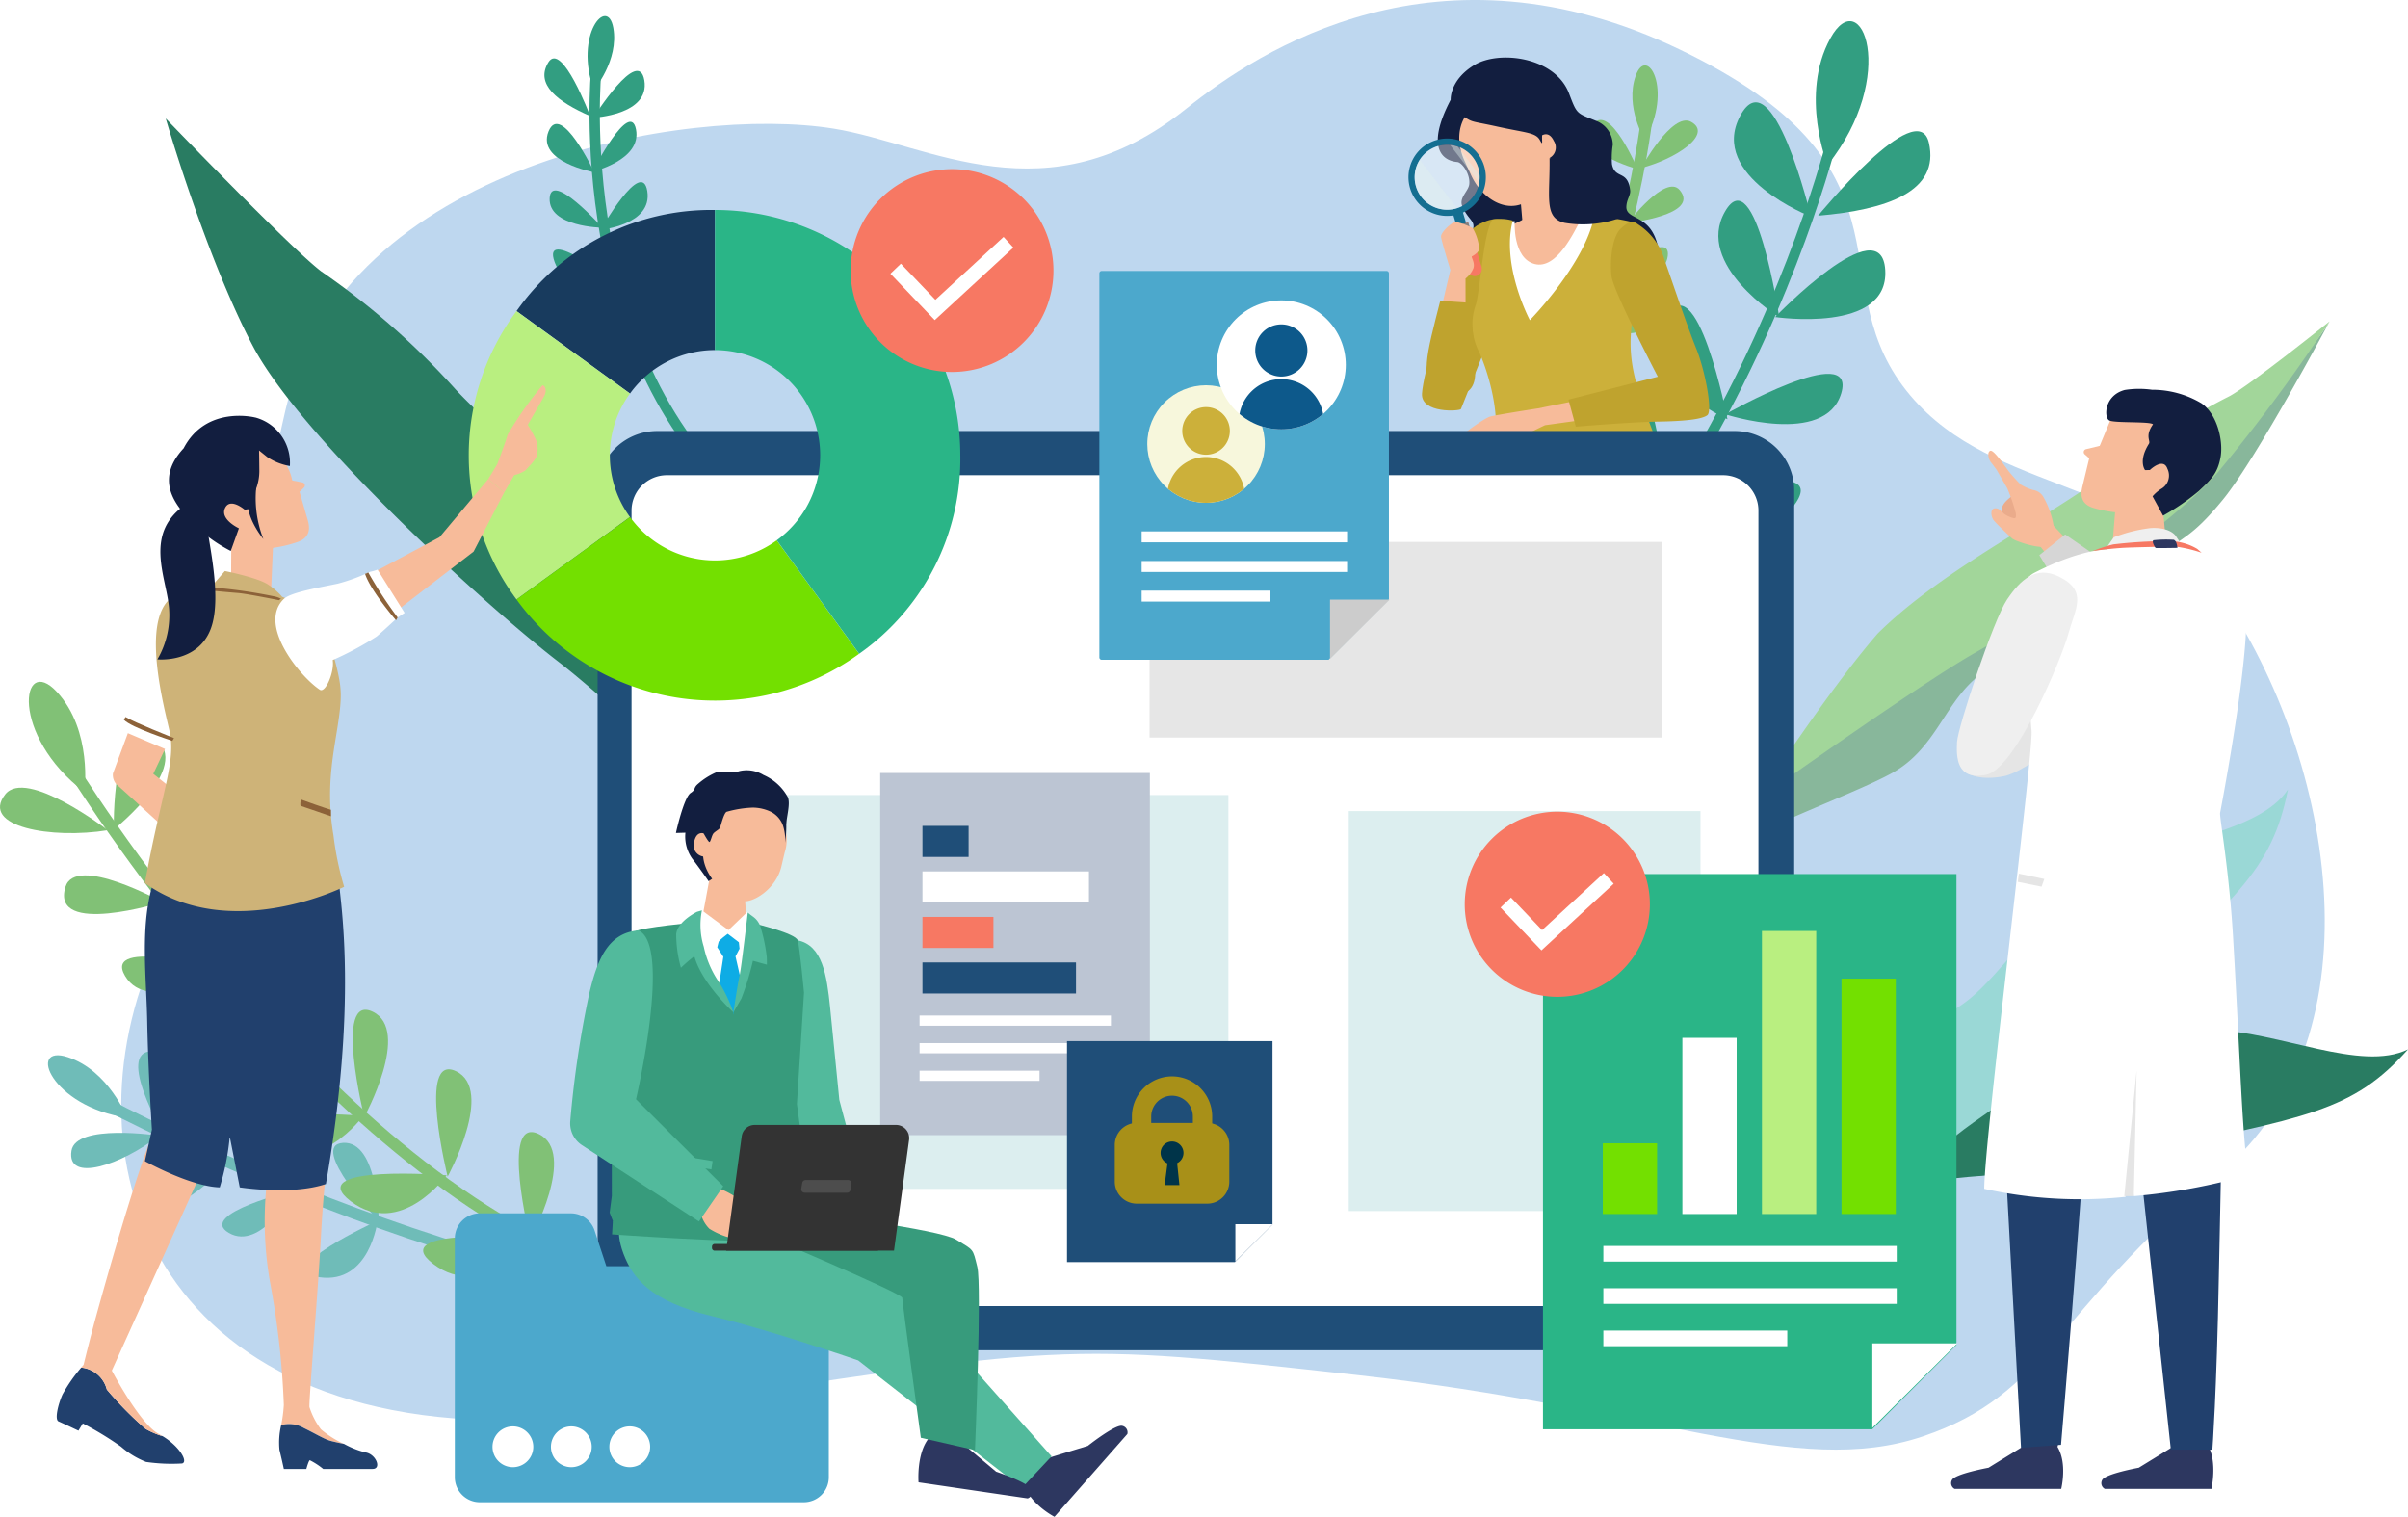 <svg id="グループ_911" data-name="グループ 911" xmlns="http://www.w3.org/2000/svg" xmlns:xlink="http://www.w3.org/1999/xlink" width="249.316" height="157.046" viewBox="0 0 249.316 157.046">
  <defs>
    <clipPath id="clip-path">
      <rect id="長方形_1059" data-name="長方形 1059" width="249.316" height="157.046" fill="none"/>
    </clipPath>
    <clipPath id="clip-path-3">
      <rect id="長方形_1031" data-name="長方形 1031" width="6.732" height="6.732" transform="translate(146.467 14.985)" fill="none"/>
    </clipPath>
    <clipPath id="clip-path-4">
      <rect id="長方形_1035" data-name="長方形 1035" width="11.01" height="12.054" transform="translate(143.298 13.017)" fill="none"/>
    </clipPath>
    <clipPath id="clip-path-5">
      <path id="パス_2145" data-name="パス 2145" d="M149.278,15.032a3.365,3.365,0,1,1-2.765,3.874,3.365,3.365,0,0,1,2.765-3.874" fill="none"/>
    </clipPath>
    <clipPath id="clip-path-7">
      <path id="パス_2163" data-name="パス 2163" d="M118.786,45.974a6.084,6.084,0,1,0,6.084-6.084,6.085,6.085,0,0,0-6.084,6.084" fill="none"/>
    </clipPath>
    <clipPath id="clip-path-8">
      <path id="パス_2167" data-name="パス 2167" d="M125.984,37.779a6.678,6.678,0,1,0,6.678-6.678,6.678,6.678,0,0,0-6.678,6.678" fill="none"/>
    </clipPath>
  </defs>
  <g id="グループ_910" data-name="グループ 910" clip-path="url(#clip-path)">
    <g id="グループ_903" data-name="グループ 903">
      <g id="グループ_902" data-name="グループ 902" clip-path="url(#clip-path)">
        <path id="パス_2054" data-name="パス 2054" d="M122.829,11.243c-14.483,11.593-26.557,3.692-36.5,2.078C71.248,10.872,35.56,16.94,29.564,42.43c-2.618,11.133-2.349,15.679-1.415,26.228,1.5,16.94-5.806,10.154-13.567,33.582s6.2,50.632,51.253,43.733,43.8-7.014,74.633-3.609,45.511,10.765,58.584,6.369,13.5-12.918,30.757-27.256,11.63-44.094-.493-60.944c-8.259-11.481-23.995-9.357-32.341-20.614s1.944-22.762-23.046-34.785-43.51.033-51.1,6.109" fill="#bed7ef"/>
        <path id="パス_2055" data-name="パス 2055" d="M241.2,33.274S233.684,47.4,230.161,51.719,225.8,55.465,224.12,57.4s-4.726,6.5-6.334,7.4-10.081,2.638-13.319,5.5-4.206,7.306-8.546,9.726-16.578,6.613-18.319,9.184a44.514,44.514,0,0,1-3.849,4.821,58.015,58.015,0,0,1,11.671-15.456c7.984-7.611,46.39-37.094,49.66-38.869s6.114-6.429,6.114-6.429" fill="#88b79b"/>
        <path id="パス_2056" data-name="パス 2056" d="M194.426,65.577c6.781-6.712,17.722-12,23.716-16.59a84.387,84.387,0,0,1,12.751-8c2.3-1.284,10.3-7.709,10.3-7.709a176.87,176.87,0,0,1-11.52,15.575c-5.185,5.929-19.57,15.566-25.231,18.762s-22.526,15.2-22.526,15.2,7.3-11.255,12.508-17.237" fill="#a2d69a"/>
        <path id="パス_2057" data-name="パス 2057" d="M77.678,69.678C70.46,58.823,54.562,48.224,47.152,40.3A78.516,78.516,0,0,0,33.26,28.1c-3.222-2.445-16.1-15.835-16.1-15.835s4.154,14.349,9.063,23.64S49.977,62.483,57.849,68.544,87.27,95.753,87.27,95.753s-4.683-16.708-9.591-26.075" fill="#297c62"/>
        <path id="パス_2058" data-name="パス 2058" d="M10.906,114.269s43.978,23.456,74.7,20.6" fill="none" stroke="#6fbcb8" stroke-miterlimit="10" stroke-width="1.19"/>
        <path id="パス_2059" data-name="パス 2059" d="M13.157,115.729s-1.9-4.891-6.148-6.275-1.707,5.13,6.147,6.274" fill="#6fbcb8"/>
        <path id="パス_2060" data-name="パス 2060" d="M16.452,117.588s-8.611-1.3-9.052,1.562c-.528,3.425,5.278,1.409,9.052-1.562" fill="#6fbcb8"/>
        <path id="パス_2061" data-name="パス 2061" d="M16.856,117.3s-4.812-8.343-1.205-8.448c4.747-.134,1.205,8.448,1.205,8.448" fill="#6fbcb8"/>
        <path id="パス_2062" data-name="パス 2062" d="M23.422,120.669s-8.4,0-7.778,2.852c.937,4.317,7.778-2.852,7.778-2.852" fill="#6fbcb8"/>
        <path id="パス_2063" data-name="パス 2063" d="M23.225,120.874s-4.725-8.434-2.346-9.018c4.127-1,2.346,9.018,2.346,9.018" fill="#6fbcb8"/>
        <path id="パス_2064" data-name="パス 2064" d="M30.544,123.225s-10.2,2.474-6.852,4.427,6.852-4.427,6.852-4.427" fill="#6fbcb8"/>
        <path id="パス_2065" data-name="パス 2065" d="M30.673,123.573s-4.86-7.884-1.607-8.434c4.552-.776,1.607,8.434,1.607,8.434" fill="#6fbcb8"/>
        <path id="パス_2066" data-name="パス 2066" d="M39.088,126.4s-11.222,5.106-6.006,5.844,6.006-5.844,6.006-5.844" fill="#6fbcb8"/>
        <path id="パス_2067" data-name="パス 2067" d="M39.215,126.456s-7.346-7.9-3.7-8.126,3.7,8.126,3.7,8.126" fill="#6fbcb8"/>
        <path id="パス_2068" data-name="パス 2068" d="M7.2,79.1s25.577,41.84,55.12,52.3" fill="none" stroke="#81c176" stroke-miterlimit="10" stroke-width="1.19"/>
        <path id="パス_2069" data-name="パス 2069" d="M8.743,82.006s.864-6.375-2.864-10.378S1,76.111,8.743,82.006" fill="#81c176"/>
        <path id="パス_2070" data-name="パス 2070" d="M11.17,85.961S2.71,79.453.535,82.257c-2.6,3.355,4.819,4.649,10.635,3.7" fill="#81c176"/>
        <path id="パス_2071" data-name="パス 2071" d="M11.776,85.89s-.2-11.807,3.734-9.773c5.172,2.677-3.734,9.773-3.734,9.773" fill="#81c176"/>
        <path id="パス_2072" data-name="パス 2072" d="M16.815,93.406S7.81,88.411,6.774,91.841c-1.56,5.186,10.041,1.565,10.041,1.565" fill="#81c176"/>
        <path id="パス_2073" data-name="パス 2073" d="M16.484,93.511s-.055-11.856,2.842-11.064c5.022,1.375-2.842,11.064-2.842,11.064" fill="#81c176"/>
        <path id="パス_2074" data-name="パス 2074" d="M22.932,100.377s-12.413-3.413-9.979.679,9.979-.679,9.979-.679" fill="#81c176"/>
        <path id="パス_2075" data-name="パス 2075" d="M22.866,100.827s-.525-11.344,3.287-10.006c5.348,1.874-3.287,10.006-3.287,10.006" fill="#81c176"/>
        <path id="パス_2076" data-name="パス 2076" d="M30.211,108.863s-15.068-1.192-9.915,2.7,9.915-2.7,9.915-2.7" fill="#81c176"/>
        <path id="パス_2077" data-name="パス 2077" d="M30.311,109s-3.186-12.831.864-10.914S30.311,109,30.311,109" fill="#81c176"/>
        <path id="パス_2078" data-name="パス 2078" d="M37.612,115.524s-15.068-1.192-9.915,2.7,9.915-2.7,9.915-2.7" fill="#81c176"/>
        <path id="パス_2079" data-name="パス 2079" d="M37.712,115.659s-3.186-12.831.864-10.914-.864,10.914-.864,10.914" fill="#81c176"/>
        <path id="パス_2080" data-name="パス 2080" d="M46.246,121.691s-15.068-1.192-9.915,2.7,9.915-2.7,9.915-2.7" fill="#81c176"/>
        <path id="パス_2081" data-name="パス 2081" d="M46.347,121.826s-3.186-12.831.864-10.914-.864,10.914-.864,10.914" fill="#81c176"/>
        <path id="パス_2082" data-name="パス 2082" d="M54.8,128.188s-15.068-1.192-9.915,2.7,9.915-2.7,9.915-2.7" fill="#81c176"/>
        <path id="パス_2083" data-name="パス 2083" d="M54.9,128.323s-3.186-12.831.864-10.914-.864,10.914-.864,10.914" fill="#81c176"/>
        <path id="パス_2084" data-name="パス 2084" d="M190.012,13.235s-13.527,57.915-58.9,74.012" fill="none" stroke="#329e81" stroke-miterlimit="10" stroke-width="1.073"/>
        <path id="パス_2085" data-name="パス 2085" d="M189.219,17.095s-2.925-7.281.289-13.128,7.106,3.844-.287,13.127" fill="#329e81"/>
        <path id="パス_2086" data-name="パス 2086" d="M188.236,22.337s10.325-12.606,11.475-7.555-4.316,6.937-11.471,7.554" fill="#329e81"/>
        <path id="パス_2087" data-name="パス 2087" d="M187.5,22.435S183.51,5.735,180.171,12,187.5,22.435,187.5,22.435" fill="#329e81"/>
        <path id="パス_2088" data-name="パス 2088" d="M183.792,32.826s11.027-11.443,11.4-4.847-11.4,4.847-11.4,4.847" fill="#329e81"/>
        <path id="パス_2089" data-name="パス 2089" d="M184.212,32.848S181.759,16.4,178.6,21.907s5.612,10.941,5.612,10.941" fill="#329e81"/>
        <path id="パス_2090" data-name="パス 2090" d="M178.637,42.894s13.656-7.737,12-2.178-12,2.178-12,2.178" fill="#329e81"/>
        <path id="パス_2091" data-name="パス 2091" d="M178.853,43.408s-3.2-16.533-6.418-10.417,6.418,10.417,6.418,10.417" fill="#329e81"/>
        <path id="パス_2092" data-name="パス 2092" d="M173.037,52.326s17.459-5.908,12.53.231-12.53-.231-12.53-.231" fill="#329e81"/>
        <path id="パス_2093" data-name="パス 2093" d="M172.3,53.48s-.064-16.122-4.28-12.644S172.3,53.48,172.3,53.48" fill="#329e81"/>
        <path id="パス_2094" data-name="パス 2094" d="M168.447,59.752s-.97-14.466-5.184-10.991,5.184,10.991,5.184,10.991" fill="#329e81"/>
        <path id="パス_2095" data-name="パス 2095" d="M168.468,58.806s16.37-1.826,10.145,2.518-10.145-2.518-10.145-2.518" fill="#329e81"/>
        <path id="パス_2096" data-name="パス 2096" d="M162.337,66.692s-.97-14.466-5.184-10.991,5.184,10.991,5.184,10.991" fill="#329e81"/>
        <path id="パス_2097" data-name="パス 2097" d="M162.391,65.984s16.37-1.826,10.145,2.52-10.145-2.52-10.145-2.52" fill="#329e81"/>
        <path id="パス_2098" data-name="パス 2098" d="M78.164,52.933C58.776,37.654,61.731,7.3,61.731,7.3" fill="none" stroke="#329e81" stroke-miterlimit="10" stroke-width="1.073"/>
        <path id="パス_2099" data-name="パス 2099" d="M61.481,9.307C59.417,3.583,62.9-.483,63.5,2.885s-2.018,6.423-2.018,6.423" fill="#329e81"/>
        <path id="パス_2100" data-name="パス 2100" d="M61.1,12.015c-3.373-1.477-5.718-3.291-4.328-5.555s4.33,5.556,4.33,5.556" fill="#329e81"/>
        <path id="パス_2101" data-name="パス 2101" d="M61.437,12.184s5.87-.272,5.277-3.863-5.277,3.863-5.277,3.863" fill="#329e81"/>
        <path id="パス_2102" data-name="パス 2102" d="M61.53,17.841s-6-1.086-4.739-4.228,4.739,4.228,4.739,4.228" fill="#329e81"/>
        <path id="パス_2103" data-name="パス 2103" d="M61.323,17.782s5.153-1.2,4.525-4.39-4.525,4.39-4.525,4.39" fill="#329e81"/>
        <path id="パス_2104" data-name="パス 2104" d="M62.378,23.578s-5.58-.059-5.47-3.031,5.47,3.031,5.47,3.031" fill="#329e81"/>
        <path id="パス_2105" data-name="パス 2105" d="M62.189,23.792s5.385-.5,4.83-4-4.83,4-4.83,4" fill="#329e81"/>
        <path id="パス_2106" data-name="パス 2106" d="M63.547,29.079s-4.739,1.843-6.123-1.948,6.123,1.948,6.123,1.948" fill="#329e81"/>
        <path id="パス_2107" data-name="パス 2107" d="M63.716,29.761s5.633-3.053,4.158-5.436-4.158,5.436-4.158,5.436" fill="#329e81"/>
        <path id="パス_2108" data-name="パス 2108" d="M64.554,33.44s5.8-2.1,4.325-4.485-4.325,4.485-4.325,4.485" fill="#329e81"/>
        <path id="パス_2109" data-name="パス 2109" d="M64.7,32.977s-3.032,2.688-5.341-.446,5.341.446,5.341.446" fill="#329e81"/>
        <path id="パス_2110" data-name="パス 2110" d="M66.38,37.815s5.8-2.1,4.325-4.485-4.325,4.485-4.325,4.485" fill="#329e81"/>
        <path id="パス_2111" data-name="パス 2111" d="M66.47,37.463s-3.033,2.69-5.341-.445,5.341.445,5.341.445" fill="#329e81"/>
        <path id="パス_2112" data-name="パス 2112" d="M170.471,12.468s-2.835,24.042-14.357,37.643" fill="none" stroke="#81c176" stroke-miterlimit="10" stroke-width="1.19"/>
        <path id="パス_2113" data-name="パス 2113" d="M170.311,14.521s-2.1-3.441-.959-6.673,3.921,1.351.959,6.673" fill="#81c176"/>
        <path id="パス_2114" data-name="パス 2114" d="M169.909,17.4s3.221-5.862,5.174-4.79c2.333,1.275-1.6,3.876-5.174,4.79" fill="#81c176"/>
        <path id="パス_2115" data-name="パス 2115" d="M169.545,17.51s-2.843-6.824-4.592-4.671c-2.3,2.831,4.592,4.671,4.592,4.671" fill="#81c176"/>
        <path id="パス_2116" data-name="パス 2116" d="M168.539,23.085s3.914-5.122,5.364-3.413c2.2,2.585-5.364,3.413-5.364,3.413" fill="#81c176"/>
        <path id="パス_2117" data-name="パス 2117" d="M168.755,23.062s-2.941-6.816-4.4-5.635c-2.537,2.048,4.4,5.635,4.4,5.635" fill="#81c176"/>
        <path id="パス_2118" data-name="パス 2118" d="M166.775,28.618s6.266-5.062,5.9-2.11-5.9,2.11-5.9,2.11" fill="#81c176"/>
        <path id="パス_2119" data-name="パス 2119" d="M166.926,28.861s-2.542-6.639-4.394-4.916c-2.6,2.418,4.394,4.916,4.394,4.916" fill="#81c176"/>
        <path id="パス_2120" data-name="パス 2120" d="M165.343,33.588s8.346-4.464,6.365-.937-6.365.937-6.365.937" fill="#81c176"/>
        <path id="パス_2121" data-name="パス 2121" d="M164.7,35.412s-1.387-8.161-3.23-6.045,3.23,6.045,3.23,6.045" fill="#81c176"/>
        <path id="パス_2122" data-name="パス 2122" d="M150.2,10.324c-2.68,5.121-.729,6.334.676,6.451.519.043,1.374,1.281,1.245,2.315-.09.718-1.084,1.385-.723,2.256.624,1.5,1.423,1.461,1.079,2.529-.842,2.609-1.452.389-1.914,4.344s17.212,2.6,21.125,1.885c1.06-8.717-3.377-6.793-3.3-8.717.031-.747.454-1.173.393-1.688-.252-2.146-1.572-1.095-1.883-2.708a8.811,8.811,0,0,1,.085-2.01,2.687,2.687,0,0,0-1.783-2.491c-1.981-.8-1.92-.637-2.748-2.814-1.444-3.794-7.244-4.5-9.811-2.939s-2.442,3.587-2.442,3.587" fill="#121e3f"/>
        <path id="パス_2123" data-name="パス 2123" d="M152.34,29.48a3,3,0,0,0,1.437-2.306c.068-1.016.412-1.6.2-1.828s-.9.178-1.065.561-.664,2.359-.913,2.794.338.779.338.779" fill="#eaa988"/>
        <path id="パス_2124" data-name="パス 2124" d="M153.686,22.963c-2.491,1.019-2.317,2.918-3.258,5.751s-3.075,9.942-3.2,12.037,3.952,1.82,4.032,1.6,2.794-6.949,2.993-7.506,5.239-14.254-.57-11.879" fill="#bfa32e"/>
        <path id="パス_2125" data-name="パス 2125" d="M162.14,22.6l-4.493.155s-.6.312-.935.453c-1.387,3.34,1.449,5.252,2.039,5.834,1.075.564,4.7-.455,5.4-6.07.033-.264-2.011-.372-2.011-.372" fill="#f7bb9a"/>
        <path id="パス_2126" data-name="パス 2126" d="M156.443,22.923l.382-.027s-.239,3.844,2.07,4.44,4.092-3.345,4.837-4.723c2.272.037,2.616.582,2.616.582s-3.806,11.139-6.748,12.442-3.94-4.883-4.238-6.633,1.081-6.081,1.081-6.081" fill="#fff"/>
        <path id="パス_2127" data-name="パス 2127" d="M159.12,80.636a5.424,5.424,0,0,1,1.764-.483s.021-.839.062-1.139c.349.443.84,1.006,1.315,1.525.773.846,1.812,1.5,1.715,2.078a1.32,1.32,0,0,1-.043.163,2.682,2.682,0,0,0-2.035-.139,2.631,2.631,0,0,0-1.836,1.088c-.393.568-.32.958-.98,1.349a3.006,3.006,0,0,1-.469-.141c-.725-.29-1.523-1.963-1.692-2.712a11.77,11.77,0,0,1-.282-2c.241.156,1.539.85,1.539.85Z" fill="#bddbd9"/>
        <path id="パス_2128" data-name="パス 2128" d="M160.063,83.728a2.626,2.626,0,0,1,1.835-1.087,2.685,2.685,0,0,1,2.034.138,3.414,3.414,0,0,1-2.227,1.94,4.646,4.646,0,0,1-2.623.359c.66-.392.587-.782.981-1.35" fill="#bddbd9"/>
        <path id="パス_2129" data-name="パス 2129" d="M154.8,74.973l4.178-.883.2,1.306s.751,2.1.92,2.467c.065.14.621.873.84,1.151-.041.3-.062,1.139-.062,1.139a5.43,5.43,0,0,0-1.764.483l-.942.435s-1.3-.694-1.539-.85c-.014-.578-.023-1.109-.055-1.349a39.462,39.462,0,0,0-1.779-3.9" fill="#bddbd9"/>
        <path id="パス_2130" data-name="パス 2130" d="M159.12,80.636a5.424,5.424,0,0,1,1.764-.483s.021-.839.062-1.139c.349.443.84,1.006,1.315,1.525.773.846,1.812,1.5,1.715,2.078a1.32,1.32,0,0,1-.043.163,2.682,2.682,0,0,0-2.035-.139,2.631,2.631,0,0,0-1.836,1.088c-.393.568-.32.958-.98,1.349a3.006,3.006,0,0,1-.469-.141c-.725-.29-1.523-1.963-1.692-2.712a11.77,11.77,0,0,1-.282-2c.241.156,1.539.85,1.539.85Z" fill="#bddbd9"/>
        <path id="パス_2131" data-name="パス 2131" d="M160.063,83.728a2.626,2.626,0,0,1,1.835-1.087,2.685,2.685,0,0,1,2.034.138,3.414,3.414,0,0,1-2.227,1.94,4.646,4.646,0,0,1-2.623.359c.66-.392.587-.782.981-1.35" fill="#7aa5a1"/>
        <path id="パス_2132" data-name="パス 2132" d="M154.8,74.973l4.178-.883.2,1.306s.751,2.1.92,2.467c.065.14.621.873.84,1.151-.041.3-.062,1.139-.062,1.139a5.43,5.43,0,0,0-1.764.483l-.942.435s-1.3-.694-1.539-.85c-.014-.578-.023-1.109-.055-1.349a39.462,39.462,0,0,0-1.779-3.9" fill="#f7bb9a"/>
        <path id="パス_2133" data-name="パス 2133" d="M145.9,86.814s-.755-.1-2.184-.37l.2-.623.079-3.178-.4-4.011,3.853.556a49.873,49.873,0,0,0-.278,5.576c-.308.546-.581,1.264-.676,1.454a2.668,2.668,0,0,1-.6.6" fill="#f7bb9a"/>
        <path id="パス_2134" data-name="パス 2134" d="M141.729,92.732l1.988-6.288c1.428.266,2.183.37,2.183.37a2.691,2.691,0,0,0,.6-.6c.1-.19.368-.908.676-1.454a1.912,1.912,0,0,0,.039.263c.239.953.715,1.429.755,2.343s-.953,2.621-1.231,3.734-1.589,3.5-2.7,3.971a3.349,3.349,0,0,1-3.019-.119c-.953-.476.715-2.224.715-2.224" fill="#bddbd9"/>
        <path id="パス_2135" data-name="パス 2135" d="M164.506,54.243c.777,1.624.491.273-1.274,2.886s-11.224,8.341-13.484,8.624c-1.271,14.9-1.694,18.005-1.694,18.005l-4.519-.423s-1.189-21.737-1.3-22.873,1.924-5.089,4.678-6.077S151.6,49.81,151.6,49.81l12.064,2.6Z" fill="#0e4775"/>
        <path id="パス_2136" data-name="パス 2136" d="M169.495,46.687c.635,1.8,2.118,4.025,2.065,7.149s-1.13,4.208-3.071,6.2c-.724.742-2.489,11.686-2.489,11.686s-9-3.212-13.346-11.085c-.835-1.514-7.148-.575-7.148-.575s-.529-3.761,0-5.455a8.216,8.216,0,0,0-1.784,4.37,14.147,14.147,0,0,1-1.3,2.486A18.088,18.088,0,0,1,141,62.945s-.9-7.891-.583-9.532,5.561-2.966,6.885-4.449,7.1-2.912,7.1-2.912Z" fill="#bddbd9"/>
        <path id="パス_2137" data-name="パス 2137" d="M162.289,23.236l-4.545,1.084L157,15.614l3.138-.511Z" fill="#f7bb9a"/>
        <path id="パス_2138" data-name="パス 2138" d="M148.3,51.621c-3.054-.364-4.237.953-4.4,3.919s1.8,6.452,3.442,8.729,7.944,12.613,7.944,12.613l4.29-.953s-2.534-7.106-3.805-12.3-3.693-11.561-7.475-12.012" fill="#124e77"/>
        <path id="パス_2139" data-name="パス 2139" d="M157.689,21.069c-1.99.869-4.361-.6-5.434-3.059l-.667-1.453c-1.073-2.457-.4-4.972,1.8-5.932a4.62,4.62,0,0,1,5.923,2.709l.47,1.076c1.072,2.457-.1,5.79-2.094,6.659" fill="#f7bb9a"/>
        <path id="パス_2140" data-name="パス 2140" d="M160.333,16.4h0a1.153,1.153,0,0,1-1.518-.595l-.038-.086c-.254-.584.3-1.238.6-1.518h0c.505-.415,1.08-.493,1.506.4a1.23,1.23,0,0,1-.546,1.8" fill="#f7bb9a"/>
        <path id="パス_2141" data-name="パス 2141" d="M165.044,22.45c-1.005,4.953-6.647,10.7-6.647,10.7s-3-5.642-1.77-10.309a4.756,4.756,0,0,0-2.089-.105c-.925,1.182-1.262,7.015-1.709,8.728a6.174,6.174,0,0,0,.224,4.8c.856,1.75,2.309,6.293,1.676,9.384s-.745,3.389-.745,3.389,10.8,3.24,17.838-2.5c-2.533-6.7-3.724-9.5-2.533-14.859s1.192-8.267-.409-8.714a19.788,19.788,0,0,0-3.836-.521" fill="#ccb03a"/>
        <rect id="長方形_1029" data-name="長方形 1029" width="1.031" height="1.896" transform="translate(150.433 22.139) rotate(-16.748)" fill="#146e91"/>
        <path id="パス_2142" data-name="パス 2142" d="M152.9,28.558h0a.739.739,0,0,1-.921-.5l-1.386-4.61,1.415-.426,1.387,4.61a.74.74,0,0,1-.495.921" fill="#f77863"/>
        <rect id="長方形_1030" data-name="長方形 1030" width="1.478" height="0.475" transform="translate(150.595 23.452) rotate(-16.755)" fill="gray"/>
        <path id="パス_2143" data-name="パス 2143" d="M148.679,14.516a4.005,4.005,0,1,0,4.99,2.682,4,4,0,0,0-4.99-2.682m2.123,7.058a3.365,3.365,0,1,1,2.253-4.192,3.365,3.365,0,0,1-2.253,4.192" fill="#146e91"/>
        <g id="グループ_893" data-name="グループ 893" opacity="0.4">
          <g id="グループ_892" data-name="グループ 892">
            <g id="グループ_891" data-name="グループ 891" clip-path="url(#clip-path-3)">
              <path id="パス_2144" data-name="パス 2144" d="M153.055,17.382a3.365,3.365,0,1,1-4.192-2.253,3.365,3.365,0,0,1,4.192,2.253" fill="#fff"/>
            </g>
          </g>
        </g>
        <g id="グループ_901" data-name="グループ 901" opacity="0.8">
          <g id="グループ_900" data-name="グループ 900">
            <g id="グループ_899" data-name="グループ 899" clip-path="url(#clip-path-4)">
              <g id="グループ_898" data-name="グループ 898">
                <g id="グループ_897" data-name="グループ 897" clip-path="url(#clip-path-5)">
                  <g id="グループ_896" data-name="グループ 896" opacity="0.5">
                    <g id="グループ_895" data-name="グループ 895">
                      <g id="グループ_894" data-name="グループ 894" clip-path="url(#clip-path-4)">
                        <rect id="長方形_1032" data-name="長方形 1032" width="4.132" height="8.293" transform="translate(143.298 18.493) rotate(-37.514)" fill="#dfefed"/>
                        <rect id="長方形_1033" data-name="長方形 1033" width="0.52" height="8.293" transform="translate(148.846 13.334) rotate(-37.514)" fill="#dfefed"/>
                      </g>
                    </g>
                  </g>
                </g>
              </g>
            </g>
          </g>
        </g>
        <path id="パス_2146" data-name="パス 2146" d="M150.165,27.946s-.9-2.934-.964-3.414,1.209-1.6,1.517-1.562a7.215,7.215,0,0,1,1.754.643,5.057,5.057,0,0,1,.645,1.847c.045.392.1.372-.15.665a2.181,2.181,0,0,1-.572.421c-.1.086.341.633.159,1.222a2.6,2.6,0,0,1-.82,1.072l.007,4.714-2.906.073Z" fill="#f7bb9a"/>
        <path id="パス_2147" data-name="パス 2147" d="M149.122,31.142l3.033.208s.8,6.449.533,7.9-1.38,2.042-3.609,1.161-1.383-3.663.043-9.272" fill="#bfa32e"/>
        <path id="パス_2148" data-name="パス 2148" d="M162.816,41.56l-3.567.722s-4.373.679-4.968.849-3.4,2.123-3.057,2.293a7.4,7.4,0,0,0,4.416-.637,9.56,9.56,0,0,0,3.015-.127c.679-.34,1.316-.637,1.316-.637l3.355-.467Z" fill="#f7bb9a"/>
        <path id="パス_2149" data-name="パス 2149" d="M162.393,41.378l9.253-2.373s-4.6-8.826-4.792-10.392.047-4.081.949-4.935,1.328-.807,1.755-.474a6.609,6.609,0,0,1,2.8,3.748c.949,2.7,2.373,6.928,3.274,9.159s1.709,6.453,1.139,6.88-2.325.617-5.172.665-8.447.522-8.447.522Z" fill="#bfa32e"/>
        <path id="パス_2150" data-name="パス 2150" d="M160.436,16.365c.057,3.963-.623,6.2,1.557,6.709a11.414,11.414,0,0,0,5.476-.422c.17-.17-7.033-6.287-7.033-6.287" fill="#121e3f"/>
        <path id="パス_2151" data-name="パス 2151" d="M151.182,11.811c1.383.951.908.648,3.868,1.3s3.955.605,4.387,1.4.086-.108.3-1.015S157.9,9.52,156.628,9.153a4.265,4.265,0,0,0-3.8.475,3.778,3.778,0,0,0-1.642,2.183" fill="#121e3f"/>
        <path id="パス_2152" data-name="パス 2152" d="M164.6,126.558c11.492-5,20.639-12.947,31.594-14.794s10.728-.3,15.39-1.481,10.033-3.9,17.268-3.685,15.569,4.442,20.462,2.055c-5.742,6.451-10.468,7.034-28.183,10.737s-16.14,1.06-27.856,4.7-21.841,9.459-30.583,7.713-4.936-3.165-4.936-3.165Z" fill="#297c62"/>
        <path id="パス_2153" data-name="パス 2153" d="M172.948,140.123c7.369-10.137,11.225-21.623,19.731-28.771s9.1-5.695,12.514-9.08,6.672-8.444,13.015-11.931,15.672-4.065,18.679-8.6c-1.678,8.471-5.457,11.37-18.848,23.544s-13.374,9.1-21.626,18.177-14.028,19.226-22.449,22.153-5.859-.225-5.859-.225Z" fill="#9ad8d6"/>
        <path id="パス_2154" data-name="パス 2154" d="M179.608,139.8H68.031a6.156,6.156,0,0,1-6.156-6.157V50.782a6.156,6.156,0,0,1,6.156-6.156H179.608a6.157,6.157,0,0,1,6.157,6.156v82.862a6.157,6.157,0,0,1-6.157,6.157" fill="#1f4e78"/>
        <path id="パス_2155" data-name="パス 2155" d="M178.4,135.229H69.049a3.661,3.661,0,0,1-3.661-3.661V52.859A3.662,3.662,0,0,1,69.049,49.2H178.4a3.662,3.662,0,0,1,3.661,3.662v78.709a3.661,3.661,0,0,1-3.661,3.661" fill="#fff"/>
        <rect id="長方形_1036" data-name="長方形 1036" width="53.05" height="20.255" transform="translate(119.023 56.112)" fill="#e6e6e6"/>
        <rect id="長方形_1037" data-name="長方形 1037" width="53.05" height="40.78" transform="translate(74.134 82.318)" fill="#dceeef"/>
        <rect id="長方形_1038" data-name="長方形 1038" width="36.415" height="41.414" transform="translate(139.647 83.979)" fill="#dceeef"/>
        <path id="パス_2156" data-name="パス 2156" d="M114.153,117.528H91.132V80.035h27.923v32.591l-4.9,4.9" fill="#bcc5d3"/>
        <path id="パス_2157" data-name="パス 2157" d="M113.375,117.433v-5.708h5.742Z" fill="#ccc"/>
        <rect id="長方形_1039" data-name="長方形 1039" width="4.778" height="3.215" transform="translate(95.508 85.511)" fill="#1f4e78"/>
        <rect id="長方形_1040" data-name="長方形 1040" width="17.24" height="3.215" transform="translate(95.508 90.225)" fill="#fff"/>
        <rect id="長方形_1041" data-name="長方形 1041" width="7.349" height="3.215" transform="translate(95.508 94.936)" fill="#f77863"/>
        <rect id="長方形_1042" data-name="長方形 1042" width="15.898" height="3.215" transform="translate(95.508 99.65)" fill="#1f4e78"/>
        <rect id="長方形_1043" data-name="長方形 1043" width="19.811" height="1.056" transform="translate(95.21 105.146)" fill="#fff"/>
        <rect id="長方形_1044" data-name="長方形 1044" width="19.811" height="1.056" transform="translate(95.21 108.002)" fill="#fff"/>
        <rect id="長方形_1045" data-name="長方形 1045" width="12.421" height="1.056" transform="translate(95.21 110.859)" fill="#fff"/>
        <path id="パス_2158" data-name="パス 2158" d="M137.558,68.314h-23.49a.244.244,0,0,1-.244-.244V28.3a.244.244,0,0,1,.244-.244H143.56a.244.244,0,0,1,.244.244V62.068l-6.246,6.246" fill="#4ca8cc"/>
        <path id="パス_2159" data-name="パス 2159" d="M137.706,68.212V62.084h6.165Z" fill="#ccc"/>
        <rect id="長方形_1046" data-name="長方形 1046" width="21.27" height="1.133" transform="translate(118.203 55.02)" fill="#fff"/>
        <rect id="長方形_1047" data-name="長方形 1047" width="21.27" height="1.133" transform="translate(118.203 58.088)" fill="#fff"/>
        <rect id="長方形_1048" data-name="長方形 1048" width="13.335" height="1.133" transform="translate(118.203 61.155)" fill="#fff"/>
      </g>
    </g>
    <g id="グループ_905" data-name="グループ 905">
      <g id="グループ_904" data-name="グループ 904" clip-path="url(#clip-path-7)">
        <path id="パス_2160" data-name="パス 2160" d="M130.955,45.974a6.084,6.084,0,1,1-6.084-6.084,6.084,6.084,0,0,1,6.084,6.084" fill="#f7f7dc"/>
        <path id="パス_2161" data-name="パス 2161" d="M127.333,44.615a2.463,2.463,0,1,1-2.463-2.463,2.463,2.463,0,0,1,2.463,2.463" fill="#ccb03a"/>
        <path id="パス_2162" data-name="パス 2162" d="M128.882,51.328a4.012,4.012,0,1,1-4.012-4.012,4.012,4.012,0,0,1,4.012,4.012" fill="#ccb03a"/>
      </g>
    </g>
    <g id="グループ_907" data-name="グループ 907">
      <g id="グループ_906" data-name="グループ 906" clip-path="url(#clip-path-8)">
        <path id="パス_2164" data-name="パス 2164" d="M139.34,37.779a6.678,6.678,0,1,1-6.678-6.678,6.678,6.678,0,0,1,6.678,6.678" fill="#fff"/>
        <path id="パス_2165" data-name="パス 2165" d="M135.365,36.287a2.7,2.7,0,1,1-2.7-2.7,2.7,2.7,0,0,1,2.7,2.7" fill="#0d598b"/>
        <path id="パス_2166" data-name="パス 2166" d="M137.065,43.655a4.4,4.4,0,1,1-4.4-4.4,4.4,4.4,0,0,1,4.4,4.4" fill="#0d598b"/>
      </g>
    </g>
    <g id="グループ_909" data-name="グループ 909">
      <g id="グループ_908" data-name="グループ 908" clip-path="url(#clip-path)">
        <path id="パス_2168" data-name="パス 2168" d="M127.861,130.677H110.475V107.8h21.276v18.983l-3.89,3.89" fill="#1f4e78"/>
        <path id="パス_2169" data-name="パス 2169" d="M127.906,130.613v-3.864h3.887Z" fill="#fff"/>
        <path id="パス_2170" data-name="パス 2170" d="M118.193,117.474v-1.869a3.156,3.156,0,1,1,6.313,0v1.869" fill="none" stroke="#a89018" stroke-miterlimit="10" stroke-width="2"/>
        <path id="パス_2171" data-name="パス 2171" d="M125,124.624H117.7a2.279,2.279,0,0,1-2.279-2.279v-3.8a2.279,2.279,0,0,1,2.279-2.279H125a2.279,2.279,0,0,1,2.279,2.279v3.8A2.279,2.279,0,0,1,125,124.624" fill="#a89018"/>
        <path id="パス_2172" data-name="パス 2172" d="M122.535,119.372a1.185,1.185,0,1,1-1.185-1.185,1.185,1.185,0,0,1,1.185,1.185" fill="#003449"/>
        <path id="パス_2173" data-name="パス 2173" d="M120.907,120.211l-.323,2.494h1.531l-.263-2.516Z" fill="#003449"/>
        <path id="パス_2174" data-name="パス 2174" d="M74.028,36.252V21.742A24.631,24.631,0,0,0,53.48,32.211l11.748,8.536a10.862,10.862,0,0,1,8.8-4.5" fill="#183b5e"/>
        <path id="パス_2175" data-name="パス 2175" d="M63.139,47.141a10.832,10.832,0,0,1,2.088-6.394L53.479,32.212a25,25,0,0,0,0,29.858l11.748-8.535a10.832,10.832,0,0,1-2.088-6.394" fill="#b9ef80"/>
        <path id="パス_2176" data-name="パス 2176" d="M74.028,58.029a10.862,10.862,0,0,1-8.8-4.495L53.48,62.07a25.4,25.4,0,0,0,35.477,5.619L80.422,55.941a10.832,10.832,0,0,1-6.394,2.088" fill="#73e000"/>
        <path id="パス_2177" data-name="パス 2177" d="M74.028,21.742v14.51a10.88,10.88,0,0,1,6.394,19.689l8.535,11.748a24.632,24.632,0,0,0,10.47-20.548,25.4,25.4,0,0,0-25.4-25.4" fill="#2ab587"/>
        <path id="パス_2178" data-name="パス 2178" d="M208.67,51.086c-.778.591-1.691,1.235-1.315,2.04s1.8.644,1.959.644a16.248,16.248,0,0,0-.644-2.684" fill="#eaab8b"/>
        <path id="パス_2179" data-name="パス 2179" d="M212.708,55.059a9.142,9.142,0,0,0-1.154-3.624,1.473,1.473,0,0,0-1.047-.7,5.271,5.271,0,0,1-1.289-.564A17.921,17.921,0,0,1,207.98,48.8c-.43-.564-1.584-2.309-1.933-2.121s-.134.913.081,1.181.594.783.594.783l1.1,1.906a18.175,18.175,0,0,1,.886,2.577c.054.564.027.671-.725.349s-.8-.74-1.234-.832c-.746-.158-.645.832-.323,1.235s1.611,1.611,1.906,1.879,2.9,1.154,3.6.778.778-1.476.778-1.476" fill="#f7bb9a"/>
        <path id="パス_2180" data-name="パス 2180" d="M212.509,54.327l1.161,1.212L211.727,57.2l-.581-.757Z" fill="#f7bb9a"/>
        <path id="パス_2181" data-name="パス 2181" d="M213.821,55.337l-2.676,2.145,1.666,2.726,4.872-2.195Z" fill="#d6d6d6"/>
        <path id="パス_2182" data-name="パス 2182" d="M203.256,79.713c.515.556,1.91,1.118,4.239.652s7.731-4.984,7.731-4.984l-4.657-2.794s-3.913.652-5.59,2.515-2.887,3.353-1.723,4.611" fill="#e5e5e5"/>
        <path id="パス_2183" data-name="パス 2183" d="M225.348,149.566l-3.906,2.4s-3.548.645-3.8,1.29a.666.666,0,0,0,.286.9h11.037s.645-2.831-.394-4.551-3.225-.036-3.225-.036" fill="#2d3760"/>
        <path id="パス_2184" data-name="パス 2184" d="M209.794,149.566c-.717.43-3.906,2.4-3.906,2.4s-3.548.645-3.8,1.29a.666.666,0,0,0,.286.9h11.037s.654-2.625-.385-4.345a5.076,5.076,0,0,0,.161-1.532,1.788,1.788,0,0,0-3.171-.323,5.168,5.168,0,0,0-.224,1.613" fill="#2d3760"/>
        <path id="パス_2185" data-name="パス 2185" d="M210.567,90.1l-3.174,25.661,1.855,34.14,4.144-.305s2.188-25.542,2.519-33.444c6.085-12.318,10.058-22.9,10.058-22.9Z" fill="#21406d"/>
        <path id="パス_2186" data-name="パス 2186" d="M228.4,88.052c2.3,13.29,1.552,32.083,1.329,44.157s-.667,17.885-.667,17.885h-4.3l-6.527-60.71Z" fill="#21406d"/>
        <path id="パス_2187" data-name="パス 2187" d="M225.9,43.534c-3.631-1.978-5.844-3-7.217-.478l-1.376,3.327-.959.917-.741,3.061c-.25,1.017-.071,1.8,1.021,2.19a12.837,12.837,0,0,0,3.042.546l2.194.361s3.054.328,5.062-3.357l.748-1.373a3.651,3.651,0,0,0-1.129-4.748Z" fill="#f7bb9a"/>
        <path id="パス_2188" data-name="パス 2188" d="M217.663,46.1l-1.684.405a.311.311,0,0,0-.113.551l.9.8Z" fill="#f7bb9a"/>
        <path id="パス_2189" data-name="パス 2189" d="M218.558,58.366h5.908l-.577-6.2h-4.828Z" fill="#f7bb9a"/>
        <rect id="長方形_1050" data-name="長方形 1050" width="11.61" height="0.933" transform="translate(215.665 93.151)"/>
        <path id="パス_2190" data-name="パス 2190" d="M227.9,41.74a9.962,9.962,0,0,0-5.1-1.386,9.533,9.533,0,0,0-2.81.023c-2.138.567-2.173,2.865-1.6,3.157s4.24.078,4.525.4c-.863,1.212-.229,1.7-.42,2.006-1.144,1.815-.4,2.735-.4,2.735l.494-.011s1.4-1.361,1.82-.124a1.584,1.584,0,0,1-.654,2.08,3.966,3.966,0,0,0-.888.77l1.091,2a24.078,24.078,0,0,0,3.7-2.549c1.266-1.185,1.937-1.819,2.245-3.47s-.3-4.484-2-5.632" fill="#121e3f"/>
        <path id="パス_2191" data-name="パス 2191" d="M220.481,120.331l.446,3.517a62.189,62.189,0,0,0,11.921-2.2c-.67-2.894-.911-12.272-1.647-24.683-.42-7.08-1.418-12.377-1.338-12.8.222-1.164,3.68-19.254,2.46-22.58-.951-2.594-4.125-4.385-6.283-5.186-.608-.225-.92-.888-1.225-1.022-1.386-.61-5.709.333-5.709.333l-1,1.164s-2.79.017-7.483,2.439c-1.719.887-1.719,3.991-1.22,5.82s.714,8.219.936,10.491-4.841,41.812-4.9,47.466a45.737,45.737,0,0,0,14.629.831c.114-1.286.407-3.592.407-3.592" fill="#fff"/>
        <path id="パス_2192" data-name="パス 2192" d="M213.156,59.694c-2.363-1.145-3.964.319-5.363,2.4s-5.091,13.195-5.171,14.751-.043,3.981,3,3.384,7.784-11.9,8.511-14.554,2.09-4.493-.979-5.981" fill="#efefef"/>
        <path id="パス_2193" data-name="パス 2193" d="M218.01,56.818l.849-1.189a15.569,15.569,0,0,1,3.843-.955c1.614-.085,2.378.509,2.59.849s.425.616.425.616-1.423.106-2.951.127a39,39,0,0,0-4.658.61Z" fill="#efefef"/>
        <path id="パス_2194" data-name="パス 2194" d="M227.5,56.836a5.7,5.7,0,0,0-2.985-.806,46.4,46.4,0,0,0-5.723.338,16.239,16.239,0,0,0-2.143.695s1.341-.213,2.926-.326c1.238-.088,4.691-.123,5.432-.173a13.879,13.879,0,0,1,2.937.667Z" fill="#f77863"/>
        <path id="パス_2195" data-name="パス 2195" d="M225.186,55.977c.185.123.26.748.26.748s-2.212.041-2.259.01-.454-.665-.223-.8a11.717,11.717,0,0,1,2.052-.047c.093-.015.17.093.17.093" fill="#2d3760"/>
        <path id="パス_2196" data-name="パス 2196" d="M209.029,90.456l2.632.555-.283.793-2.464-.5Z" fill="#e5e5e5"/>
        <path id="パス_2197" data-name="パス 2197" d="M219.942,123.848h.985l.289-12.993Z" fill="#e5e5e5"/>
        <path id="パス_2198" data-name="パス 2198" d="M193.842,147.988H159.753V90.5h42.811v48.762l-8.722,8.722" fill="#2ab587"/>
        <path id="パス_2199" data-name="パス 2199" d="M193.855,147.842v-8.751h8.8Z" fill="#fff"/>
        <rect id="長方形_1051" data-name="長方形 1051" width="5.62" height="7.326" transform="translate(165.948 118.374)" fill="#73e000"/>
        <rect id="長方形_1052" data-name="長方形 1052" width="5.62" height="18.243" transform="translate(174.187 107.457)" fill="#fff"/>
        <rect id="長方形_1053" data-name="長方形 1053" width="5.62" height="29.309" transform="translate(182.425 96.391)" fill="#b9ef80"/>
        <rect id="長方形_1054" data-name="長方形 1054" width="5.62" height="24.374" transform="translate(190.664 101.326)" fill="#73e000"/>
        <rect id="長方形_1055" data-name="長方形 1055" width="30.374" height="1.619" transform="translate(166.005 129.004)" fill="#fff"/>
        <rect id="長方形_1056" data-name="長方形 1056" width="30.374" height="1.619" transform="translate(166.005 133.383)" fill="#fff"/>
        <rect id="長方形_1057" data-name="長方形 1057" width="19.043" height="1.619" transform="translate(166.005 137.763)" fill="#fff"/>
        <path id="パス_2200" data-name="パス 2200" d="M170.821,93.626a9.584,9.584,0,1,1-9.584-9.584,9.584,9.584,0,0,1,9.584,9.584" fill="#f77863"/>
        <path id="パス_2201" data-name="パス 2201" d="M155.9,93.449l3.727,3.9,6.942-6.4" fill="none" stroke="#fff" stroke-miterlimit="10" stroke-width="1.5"/>
        <path id="パス_2202" data-name="パス 2202" d="M13.557,75.056,11.693,80.08a1.442,1.442,0,0,0,.365,1.134c.446.365,6.685,6.077,6.685,6.077l2.025-3.281-4.9-3.89,1.823-3.849Z" fill="#f7bb9a"/>
        <path id="パス_2203" data-name="パス 2203" d="M16.839,62.051c-2.356,1.039-2.958,5.145-3.889,7.576s-.811,2.958-.568,3.565a5.1,5.1,0,0,0,.63,1.1l-.548,1.29,4.942,2.106.446-.891A11.024,11.024,0,0,0,21.5,73.476c1.094-1.9,2.228-14.464-4.659-11.425" fill="#fff"/>
        <path id="パス_2204" data-name="パス 2204" d="M50.554,49.6l.93-1.538s.959-2.565,1.071-3.048a36.967,36.967,0,0,1,3.6-5.107c.227-.035.537.472.173,1.135s-1.692,2.945-1.692,2.945a11.26,11.26,0,0,1,.909,1.689,2.708,2.708,0,0,1,.038,1.47c-.034.391-.972,1.314-1.193,1.562a3.5,3.5,0,0,1-1.148.483l-1.031,1.786Z" fill="#f7bb9a"/>
        <path id="パス_2205" data-name="パス 2205" d="M50.554,49.6,45.5,55.626,36.36,60.5l2.833,4.191,9.841-7.579,3.173-6.134Z" fill="#f7bb9a"/>
        <path id="パス_2206" data-name="パス 2206" d="M11.062,143.876a3.033,3.033,0,0,0-2.651-2.28,16.587,16.587,0,0,0-1.941,2.788c-.478,1.076-.827,2.61-.409,2.789s2.062.958,2.062.958l.449-.749a33.586,33.586,0,0,1,3.964,2.411,8.844,8.844,0,0,0,2.59,1.574,18.277,18.277,0,0,0,3.726.159c.67-.167-.288-1.787-2.023-2.829a8.353,8.353,0,0,1-1.763-.757,36.8,36.8,0,0,1-4-4.064" fill="#21406d"/>
        <path id="パス_2207" data-name="パス 2207" d="M23.016,116.144l-7.647,2.427c-1.681,4.43-4.271,13.54-5.443,17.8-.587,2.129-1.274,4.938-1.274,4.938s-.1.114-.241.29a3.034,3.034,0,0,1,2.652,2.28,36.8,36.8,0,0,0,4,4.064,8.369,8.369,0,0,0,1.762.757c-.122-.074-.238-.152-.367-.219-1.973-1.016-4.881-6.574-4.881-6.574l9.742-21.576Z" fill="#f7bb9a"/>
        <path id="パス_2208" data-name="パス 2208" d="M31.458,147.858c1.121.539,1.983,1.078,2.652,1.294.29.093.9.227,1.509.349a9.942,9.942,0,0,1-2.394-1.514,7.61,7.61,0,0,1-1.185-2.3c-.065-.679.914-12.385,1.185-17.592s.691-7.632.626-8.57a36.048,36.048,0,0,0-.97-4.042l-4.4,2.167a36.474,36.474,0,0,0-.518,15.134,85.584,85.584,0,0,1,1.423,12.677,14.386,14.386,0,0,1-.275,2.1,3.044,3.044,0,0,1,2.345.3" fill="#f7bb9a"/>
        <path id="パス_2209" data-name="パス 2209" d="M37.829,150.38a9.31,9.31,0,0,1-2.21-.88c-.6-.122-1.218-.255-1.509-.349-.668-.215-1.531-.754-2.652-1.293a3.043,3.043,0,0,0-2.344-.3,7.691,7.691,0,0,0-.178,2.562l.259,1.1.194.873h2.328s.226-.841.356-.906a7.412,7.412,0,0,1,1.39.906h5.11c.97,0,.355-1.552-.744-1.714" fill="#21406d"/>
        <path id="パス_2210" data-name="パス 2210" d="M16.456,89.849c-2.152,4.681-1.313,10.7-1.214,15.877s.485,11.236.485,11.236L15,120.225s4.724,2.634,7.752,2.714a26.269,26.269,0,0,0,1.036-5.259l1.036,5.259s5.379.847,8.919-.348c3.279-18.739,1.553-28.844,1.313-31.6s-18.6-1.14-18.6-1.14" fill="#21406d"/>
        <path id="パス_2211" data-name="パス 2211" d="M26.447,57.4c2.214-.1,4.066-2.822,3.943-5.555l-.054-1.2a4.714,4.714,0,0,0-4.65-4.749,4.714,4.714,0,0,0-4.206,5.147l.053,1.2c.123,2.733,2.7,5.256,4.914,5.157" fill="#f7bb9a"/>
        <path id="パス_2212" data-name="パス 2212" d="M21.167,47.406c3.571-2.159,5.756-3.287,7.255-.809l1.538,3.292,1.008.881.886,3.053c.3,1.014.153,1.811-.93,2.255a12.913,12.913,0,0,1-3.042.688l-2.635-.175a6.944,6.944,0,0,1-4.817-2.517l-.816-1.351a3.684,3.684,0,0,1,.923-4.838Z" fill="#f7bb9a"/>
        <path id="パス_2213" data-name="パス 2213" d="M29.592,49.618l1.716.332a.314.314,0,0,1,.139.551l-.873.849Z" fill="#f7bb9a"/>
        <path id="パス_2214" data-name="パス 2214" d="M28.08,60.919l-4.156-.106.033-6.727,4.352,1.469Z" fill="#f7bb9a"/>
        <path id="パス_2215" data-name="パス 2215" d="M26.437,43.226a4.858,4.858,0,0,1,3.575,5.025,5.992,5.992,0,0,1-2.34-.928l-.85-.684s.02.873.03,2.165a5.262,5.262,0,0,1-.876,2.853,1.26,1.26,0,0,0-.052,1.019l-.587.1s-1.518-1.319-2.045-.154S24.735,54.7,24.735,54.7l-.841,2.347a15.845,15.845,0,0,1-4.355-3.293c-1.053-1.236-3.72-3.908-.525-7.342,2.349-4.494,7.423-3.182,7.423-3.182" fill="#121e3f"/>
        <path id="パス_2216" data-name="パス 2216" d="M18.883,61.368c.964-.215,2.846-.448,2.846-.448l1.553-1.794s3.454.688,4.49,1.411a6.774,6.774,0,0,1,1.44,1.258s1.072.429,2.028.748,2.8,2.721,3.75,7.125c.363,1.681.432,2.589-.046,5.617s-1.21,6.534-.413,11.235a31.962,31.962,0,0,0,1.1,5.3S23.765,97.73,15,91.434c1.753-9.664,3.286-12.563,2.531-15.83s-3.336-13.19,1.353-14.236" fill="#ceb378"/>
        <path id="パス_2217" data-name="パス 2217" d="M26.642,49.618a11.541,11.541,0,0,0,.627,6.192s-1.852-2.2-1.613-4.164.986-2.028.986-2.028" fill="#121e3f"/>
        <path id="パス_2218" data-name="パス 2218" d="M22.229,60.85a51.711,51.711,0,0,1,6.242.914,2.182,2.182,0,0,1,.431.138l.189.086-.206.155s-3.345-.672-4.225-.741-2.534-.224-2.534-.224Z" fill="#8c6239"/>
        <path id="パス_2219" data-name="パス 2219" d="M31.152,82.776c2.311.837,3.114,1.072,3.114,1.072v.669s-2.98-1.038-3.114-1.071,0-.67,0-.67" fill="#8c6239"/>
        <path id="パス_2220" data-name="パス 2220" d="M12.995,74.235c.829.536,5.024,2.188,5.024,2.188l-.174.286s-4.271-1.375-5.021-2.188Z" fill="#8c6239"/>
        <path id="パス_2221" data-name="パス 2221" d="M19.29,52.194c-4.44,2.96-2.1,7.471-1.8,10.639A9.1,9.1,0,0,1,16.3,68.271s4.124.419,5.5-3.108-.56-10.279-.4-11.415-1.035-2.271-2.111-1.554" fill="#121e3f"/>
        <path id="パス_2222" data-name="パス 2222" d="M29.407,62c.711-.683,3.875-1.208,5.569-1.569a19.088,19.088,0,0,0,3.334-1.223,5.64,5.64,0,0,0,.778-.222l2.805,4.472-.722.473S39.782,65.237,39,65.9a32.688,32.688,0,0,1-4.555,2.444c.206,1.191-.743,3.462-1.334,3.07-2.067-1.372-6.481-6.752-3.708-9.417" fill="#fff"/>
        <path id="パス_2223" data-name="パス 2223" d="M38.126,59.269a42.68,42.68,0,0,0,3.045,4.662l-.166.292s-2.636-3.045-3.21-4.811a1.088,1.088,0,0,0,.331-.143" fill="#8c6239"/>
        <path id="パス_2224" data-name="パス 2224" d="M109.071,28.014a10.5,10.5,0,1,1-10.5-10.5,10.5,10.5,0,0,1,10.5,10.5" fill="#f77863"/>
        <path id="パス_2225" data-name="パス 2225" d="M92.731,27.82l4.082,4.27,7.6-7.006" fill="none" stroke="#fff" stroke-miterlimit="10" stroke-width="1.5"/>
        <path id="パス_2226" data-name="パス 2226" d="M62.779,131.1l-1.217-3.692a2.588,2.588,0,0,0-2.459-1.777H49.679a2.588,2.588,0,0,0-2.588,2.588v24.732a2.588,2.588,0,0,0,2.588,2.588H83.226a2.588,2.588,0,0,0,2.588-2.588V133.688a2.588,2.588,0,0,0-2.588-2.588Z" fill="#4ca8cc"/>
        <path id="パス_2227" data-name="パス 2227" d="M55.214,149.8a2.111,2.111,0,1,1-2.111-2.111,2.111,2.111,0,0,1,2.111,2.111" fill="#fff"/>
        <path id="パス_2228" data-name="パス 2228" d="M61.264,149.8a2.111,2.111,0,1,1-2.111-2.111,2.111,2.111,0,0,1,2.111,2.111" fill="#fff"/>
        <path id="パス_2229" data-name="パス 2229" d="M67.314,149.8a2.111,2.111,0,1,1-2.111-2.111,2.111,2.111,0,0,1,2.111,2.111" fill="#fff"/>
        <path id="パス_2230" data-name="パス 2230" d="M82.594,97.361c2.556.514,3.014,3.639,3.347,6.889s.959,9.625.959,9.625l2.291,8.625-6.25.292S82.275,113.542,81.9,111s.694-13.639.694-13.639" fill="#52ba9c"/>
        <path id="パス_2231" data-name="パス 2231" d="M108.088,151.1c.824-.263,4.536-1.392,4.536-1.392s2.927-2.315,3.6-2.069a.688.688,0,0,1,.5.835l-5.023,5.707-2.524,2.867s-2.486-1.287-3.111-3.27c-.387-.265-1.127-.611-1.3-.923a1.85,1.85,0,0,1,1.918-2.684c.409.065.959.626,1.406.929" fill="#2d3760"/>
        <path id="パス_2232" data-name="パス 2232" d="M64.912,122.2c-.641,3.6-1.33,5.026-.369,7.588s2.821,4.953,9.147,6.474,15.164,4.595,15.164,4.595L105.8,154.064l3.075-3.276L94.779,134.933l-17.7-10.089-1.041-2.882Z" fill="#52ba9c"/>
        <path id="パス_2233" data-name="パス 2233" d="M99.5,149.327l3.637,3.047s3.534,1.2,3.694,1.894a.689.689,0,0,1-.429.874l-7.521-1.108-3.779-.557s-.233-3,1.091-4.6,3.307.45,3.307.45" fill="#2d3760"/>
        <path id="パス_2234" data-name="パス 2234" d="M83.566,125.5c.4.16,13.614,1.743,15.456,2.864s1.682.881,2.162,2.8-.24,18.981-.24,18.981l-5.605-1.281s-1.922-14.013-1.922-14.493-15.74-7.1-15.74-7.1Z" fill="#379b7c"/>
        <path id="パス_2235" data-name="パス 2235" d="M63.45,126.446l-.08,1.361s13.692.961,16.9.641,3.523-.32,3.523-.32v-2.563Z" fill="#379b7c"/>
        <path id="パス_2236" data-name="パス 2236" d="M72.372,96.863l5.079.227-.543-6.732L73.623,90.1Z" fill="#f7bb9a"/>
        <path id="パス_2237" data-name="パス 2237" d="M72.676,94.26,75.422,96.3,77.4,94.4l.4.859,1.356,1.185-1.176,30.528-9.454-.181.838-30.167,2.714-1.475Z" fill="#fff"/>
        <path id="パス_2238" data-name="パス 2238" d="M75.346,96.683s-.909.664-.944.839-.14.559-.14.559l.63.979-.874,5.7,1.852,2.517,1.573-2.622L76.15,99.025l.419-.8-.07-.664Z" fill="#0eace5"/>
        <path id="パス_2239" data-name="パス 2239" d="M81.322,85.907c.143-1.516.5-2.548.272-3.32a5.248,5.248,0,0,0-2.539-2.344,3.329,3.329,0,0,0-2.518-.4c-.256.144-1.8-.028-2.289.086a7.181,7.181,0,0,0-1.974,1.231c-.515.429-.194.569-.766.941s-1.207,2.832-1.349,3.4-.173.744-.173.744l.979-.029a3.952,3.952,0,0,0,.686,2.661c.887,1.145,1.713,2.361,1.713,2.361Z" fill="#121e3f"/>
        <path id="パス_2240" data-name="パス 2240" d="M76.712,93.276c1.04.363,3.685-1.149,4.212-3.664l.32-1.35a4.19,4.19,0,1,0-8.152-1.709l-.231,1.1c-.527,2.515,1.885,4.935,3.851,5.621" fill="#f7bb9a"/>
        <path id="パス_2241" data-name="パス 2241" d="M72.752,88.672h0a1.106,1.106,0,0,0,1.309-.855l.018-.088c.125-.6-.523-1.1-.855-1.309h0c-.556-.29-1.11-.252-1.337.668a1.18,1.18,0,0,0,.865,1.584" fill="#f7bb9a"/>
        <path id="パス_2242" data-name="パス 2242" d="M78.127,95.622,75.4,107.166l-.216,20.741,6.5-.864,2.208-2.374-1.382-10.364.735-11.535s-.443-4.682-.652-5.409-4.467-1.739-4.467-1.739" fill="#379b7c"/>
        <path id="パス_2243" data-name="パス 2243" d="M72,95.5l1.183,5.758,2.731,3.444-.374,23.021-11.876-.768-.544-1.4.225-1.717-.017-19.455s-1.652-5.286,2.425-7.943C66.406,96.021,72,95.5,72,95.5" fill="#379b7c"/>
        <path id="パス_2244" data-name="パス 2244" d="M66.167,118.939l7.614,1.281-.127.858-7.625-1.2Z" fill="#52ba9c"/>
        <path id="パス_2245" data-name="パス 2245" d="M81.523,120.087l3.8-1.509.053.724-3.638,1.454Z" fill="#52ba9c"/>
        <path id="パス_2246" data-name="パス 2246" d="M77.961,83.616a11.444,11.444,0,0,0-2.742.44c-.3.181-.6,1.5-.681,1.662s-.481.36-.661.56-.3.881-.42.9S72.8,86.2,72.8,86.2s0-4.063,3.463-4.364,3.624.841,4.565,1.562.46,3.863.46,3.863a4.863,4.863,0,0,0-.22-1.781,2.558,2.558,0,0,0-1.321-1.462,4.428,4.428,0,0,0-1.782-.4" fill="#121e3f"/>
        <path id="パス_2247" data-name="パス 2247" d="M72.676,94.26a7.621,7.621,0,0,0,.192,3.768,10.173,10.173,0,0,0,1.617,3.725,15.689,15.689,0,0,1,1.448,3.065s-3.257-2.959-4.045-5.811A16.255,16.255,0,0,0,70.5,100.2a13.121,13.121,0,0,1-.49-3.47c.107-1.32,2.15-2.32,2.15-2.32Z" fill="#52ba9c"/>
        <path id="パス_2248" data-name="パス 2248" d="M77.422,94.473c.447.447.894.511,1.277,1.362a17.56,17.56,0,0,1,.681,3.172c.022.085.022.873.022.873l-1.448-.4a28.915,28.915,0,0,1-1.192,3.9c-.4.681-.83,1.447-.83,1.447s.447-2.98.639-3.81.851-6.535.851-6.535" fill="#52ba9c"/>
        <path id="パス_2249" data-name="パス 2249" d="M72.512,125.437a3.385,3.385,0,0,0,.934,1.786,7.737,7.737,0,0,0,2.676,1.055c.69.121,3.722.389,3.722.389l.443-3.352s-3.37-.71-3.877-1.218a9.043,9.043,0,0,0-2.193-1.137Z" fill="#f7bb9a"/>
        <path id="パス_2250" data-name="パス 2250" d="M66.108,96.333c3.48,1.548-.256,17.483-.256,17.483l9.029,9.006-2.516,3.647-12.107-7.9a2.7,2.7,0,0,1-1.213-2.52A106.1,106.1,0,0,1,61,102.913c.815-3.443,1.9-6.33,5.105-6.58" fill="#52ba9c"/>
        <path id="パス_2251" data-name="パス 2251" d="M75.182,129.494h17.38l1.561-11.473a1.364,1.364,0,0,0-1.351-1.547H78.144a1.363,1.363,0,0,0-1.351,1.18Z" fill="#333"/>
        <path id="パス_2252" data-name="パス 2252" d="M73.994,129.494H90.8a.279.279,0,0,0,.279-.279v-.137a.279.279,0,0,0-.279-.279H73.994a.279.279,0,0,0-.279.279v.137a.279.279,0,0,0,.279.279" fill="#333"/>
        <path id="パス_2253" data-name="パス 2253" d="M83.315,123.492h4.394a.356.356,0,0,0,.351-.3l.1-.6a.357.357,0,0,0-.352-.414H83.412a.356.356,0,0,0-.351.3l-.1.6a.357.357,0,0,0,.352.414" fill="#4d4d4d"/>
      </g>
    </g>
  </g>
</svg>
